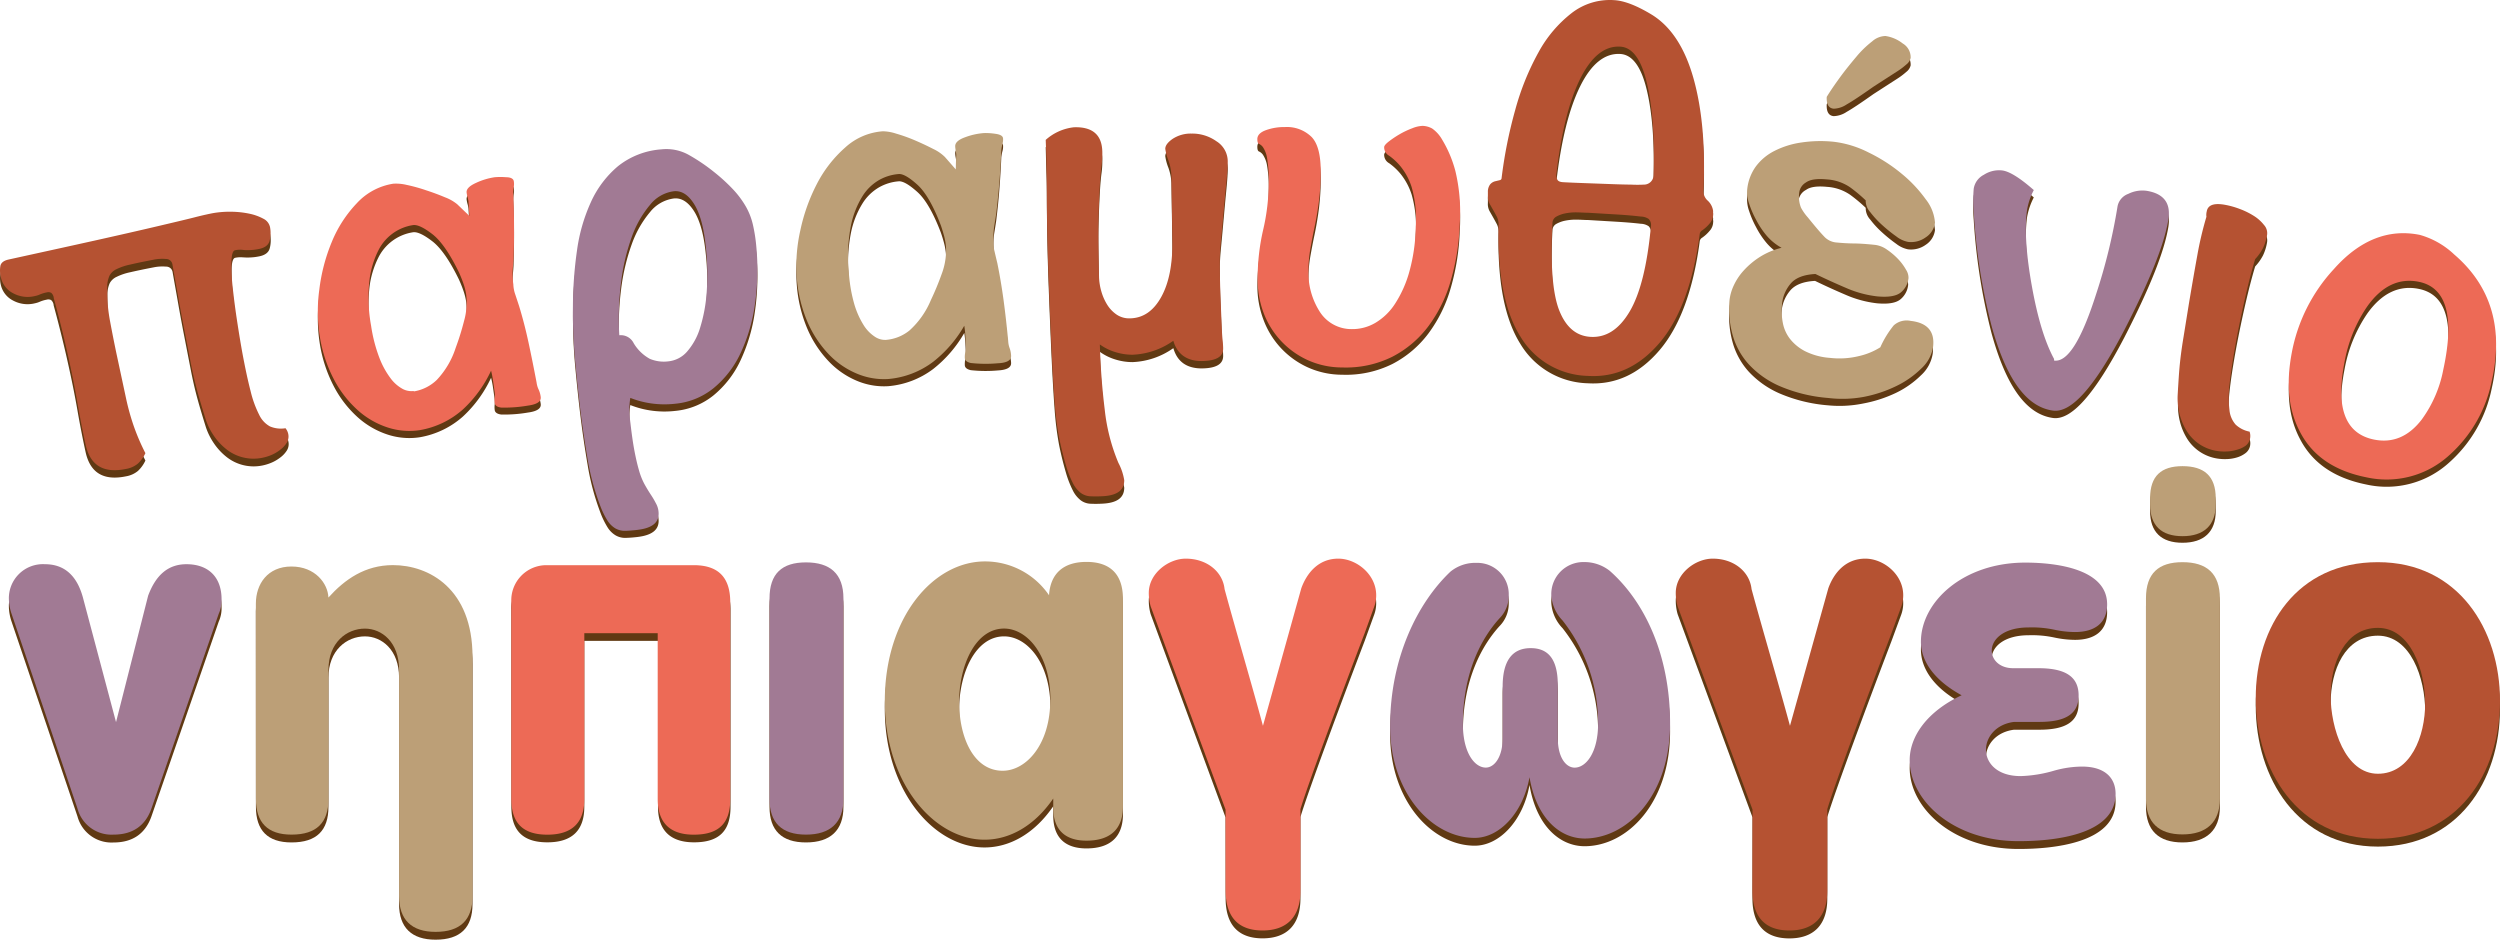 <?xml version="1.0" encoding="UTF-8" standalone="no"?>
<!-- Created with Inkscape (http://www.inkscape.org/) -->

<svg
   width="467.341"
   height="175.661"
   viewBox="0 0 467.341 175.661"
   version="1.1"
   id="svg5"
   xml:space="preserve"
   xmlns="http://www.w3.org/2000/svg"
   xmlns:svg="http://www.w3.org/2000/svg"><defs
     id="defs2"><style
       id="style795">.cls-1{fill:url(#linear-gradient);}.cls-2{fill:url(#linear-gradient-2);}.cls-3{fill:#bc9f77;}.cls-4{fill:#abc8e9;}.cls-5{fill:#f59cb0;}.cls-6{fill:#96a5d4;}.cls-7{fill:#869acf;}.cls-8{fill:#f5ba3d;}.cls-9{fill:#b1c0c9;}.cls-10{fill:#ed6a56;}.cls-11{fill:#b6d994;}.cls-12{fill:#c7c8ca;}.cls-13{fill:#f69595;}.cls-14{fill:#f1aaaf;}.cls-15{fill:#f9a01b;}.cls-16{fill:#8dc63f;}.cls-17{fill:#abadb0;}.cls-18{fill:#e6e7e8;}.cls-19{fill:#bcbec0;}.cls-20{fill:#009444;}.cls-21{fill:#f1f2f2;opacity:0.2;}.cls-22{fill:#f3747a;}.cls-23{fill:url(#radial-gradient);}.cls-24{fill:url(#radial-gradient-2);}.cls-25{fill:url(#radial-gradient-3);}.cls-26{fill:url(#radial-gradient-4);}.cls-27{fill:url(#radial-gradient-5);}.cls-28{fill:url(#radial-gradient-6);}.cls-29{fill:url(#radial-gradient-7);}.cls-30{fill:url(#radial-gradient-8);}.cls-31{fill:url(#radial-gradient-9);}.cls-32{fill:#fdc88e;}.cls-33{fill:url(#radial-gradient-10);}.cls-34{fill:url(#radial-gradient-11);}.cls-35{fill:url(#radial-gradient-12);}.cls-36{fill:url(#radial-gradient-13);}.cls-37{fill:url(#radial-gradient-14);}.cls-38{fill:url(#radial-gradient-15);}.cls-39{fill:url(#radial-gradient-16);}.cls-40{fill:url(#radial-gradient-17);}.cls-41{fill:url(#radial-gradient-18);}.cls-42{fill:url(#radial-gradient-19);}.cls-43{fill:url(#radial-gradient-20);}.cls-44{fill:url(#radial-gradient-21);}.cls-45{fill:#fbae5b;}.cls-46{fill:url(#radial-gradient-22);}.cls-47{fill:url(#radial-gradient-23);}.cls-48{fill:url(#radial-gradient-24);}.cls-49{fill:url(#radial-gradient-25);}.cls-50{fill:url(#radial-gradient-26);}.cls-51{fill:url(#radial-gradient-27);}.cls-52{fill:url(#radial-gradient-28);}.cls-53{fill:url(#radial-gradient-29);}.cls-54{fill:url(#radial-gradient-30);}.cls-55{fill:url(#radial-gradient-32);}.cls-56{fill:url(#radial-gradient-33);}.cls-57{fill:url(#radial-gradient-34);}.cls-58{fill:url(#radial-gradient-35);}.cls-59{fill:url(#radial-gradient-36);}.cls-60{fill:url(#radial-gradient-37);}.cls-61{fill:url(#radial-gradient-38);}.cls-62{fill:url(#radial-gradient-39);}.cls-63{fill:url(#radial-gradient-40);}.cls-64{fill:url(#radial-gradient-41);}.cls-65{fill:url(#radial-gradient-42);}.cls-66{fill:url(#radial-gradient-43);}.cls-67{fill:url(#radial-gradient-44);}.cls-68{fill:url(#radial-gradient-45);}.cls-69{fill:url(#radial-gradient-46);}.cls-70{fill:url(#radial-gradient-47);}.cls-71{fill:url(#radial-gradient-48);}.cls-72{fill:url(#radial-gradient-49);}.cls-73{fill:url(#radial-gradient-50);}.cls-74{fill:url(#radial-gradient-51);}.cls-75{fill:url(#radial-gradient-52);}.cls-76{fill:#faa649;}.cls-77{fill:url(#radial-gradient-53);}.cls-78{fill:url(#radial-gradient-54);}.cls-79{fill:url(#radial-gradient-55);}.cls-80{fill:url(#radial-gradient-56);}.cls-81{fill:url(#linear-gradient-3);}.cls-82{fill:url(#linear-gradient-4);}.cls-83{fill:url(#radial-gradient-57);}.cls-84{fill:url(#radial-gradient-58);}.cls-85{fill:url(#radial-gradient-59);}.cls-86{fill:url(#linear-gradient-5);}.cls-87{fill:url(#radial-gradient-60);}.cls-88{fill:url(#radial-gradient-61);}.cls-89{fill:url(#radial-gradient-62);}.cls-90{fill:url(#radial-gradient-63);}.cls-91{fill:url(#linear-gradient-6);}.cls-92{fill:url(#linear-gradient-7);}.cls-93{fill:#f15a29;}.cls-94{fill:url(#radial-gradient-64);}.cls-95{fill:#fff;}.cls-96{fill:url(#linear-gradient-8);}.cls-97{fill:url(#linear-gradient-9);}.cls-98{fill:url(#linear-gradient-10);}.cls-99{fill:url(#linear-gradient-11);}.cls-100{fill:#231f20;}.cls-101{fill:url(#radial-gradient-65);}.cls-102{fill:url(#radial-gradient-66);}.cls-103{fill:url(#radial-gradient-67);}.cls-104{fill:url(#radial-gradient-68);}.cls-105{fill:url(#radial-gradient-69);}.cls-106{fill:url(#linear-gradient-12);}.cls-107{fill:url(#linear-gradient-13);}.cls-108{fill:url(#linear-gradient-14);}.cls-109{fill:url(#linear-gradient-15);}.cls-110{fill:url(#linear-gradient-16);}.cls-111{fill:url(#linear-gradient-17);}.cls-112{fill:#603913;}.cls-113{fill:#a17a94;}.cls-114{fill:#b55232;}</style></defs><g
     id="layer1"
     transform="translate(-639.309,-569.092)"><path
       class="cls-112"
       d="m 661,705.543 6,-23.63 c 1.49,-4 3.85,-5.89 7.17,-5.89 3.94,0 6.56,2.25 6.56,6.58 a 6.09,6.09 0 0 1 -0.53,2.69 l -12.59,36.44 c -1.14,3.2 -3.5,4.85 -7.08,4.85 a 6.58,6.58 0 0 1 -6.73,-4.85 l -12.39,-36.62 a 9.48,9.48 0 0 1 -0.44,-2.51 6.37,6.37 0 0 1 6.73,-6.58 c 3.76,0 6,2.25 7.09,6.14 z"
       id="path1486" /><path
       class="cls-112"
       d="m 687.14,683.383 c 0,-3.64 2.19,-6.93 6.65,-6.93 4.46,0 6.82,3.2 6.91,5.8 3.06,-3.37 6.82,-6.06 12.07,-6.06 6.73,0 14.87,4.41 14.87,17.14 v 44.75 c 0,4.42 -2.27,6.67 -6.91,6.67 -4.46,0 -6.82,-2.25 -6.82,-6.67 v -42.32 c 0,-5.19 -3.24,-7.71 -6.38,-7.71 -3.41,0 -6.82,2.6 -6.82,7.71 v 24.15 c 0,4.41 -2.19,6.66 -6.91,6.66 -4.46,0 -6.65,-2.25 -6.65,-6.66 z"
       id="path1488" /><path
       class="cls-112"
       d="m 734.89,683.033 a 6.57,6.57 0 0 1 6.52,-6.85 h 27.64 c 4.55,0 6.82,2.25 6.82,6.92 v 36.79 c 0,4.41 -2,6.66 -6.82,6.66 -4.46,0 -6.74,-2.25 -6.74,-6.66 v -31 h -13.77 v 31 c 0,4.41 -2.27,6.66 -6.91,6.66 -4.64,0 -6.73,-2.25 -6.73,-6.66 z"
       id="path1490" /><path
       class="cls-112"
       d="m 796.98,719.913 c 0,4.41 -2.45,6.66 -7,6.66 -4.55,0 -6.82,-2.25 -6.82,-6.66 v -37.48 c 0,-4.67 2.36,-6.75 6.82,-6.75 4.46,0 7,2.08 7,6.75 z"
       id="path1492" /><path
       class="cls-112"
       d="m 835.41,681.823 c 0.26,-4.07 2.71,-6.23 7,-6.23 4.55,0 6.82,2.42 6.82,6.92 v 38.78 c 0,4.15 -2.27,6.4 -6.82,6.4 -2.36,0 -6.21,-0.69 -6.21,-6.15 v -1.73 c -3.5,5.11 -8.13,7.7 -12.86,7.7 -9.36,0 -18.63,-10.47 -18.63,-25.88 0,-15.75 9.1,-26.14 18.72,-26.14 a 14.47,14.47 0 0 1 11.98,6.33 z m 0.26,19.56 c 0,-8.4 -4.37,-13.33 -8.66,-13.33 -5.42,0 -8.4,7 -8.4,13.68 0,6.68 2.71,12.9 8.13,12.9 4.35,0 8.9,-4.85 8.9,-13.25 z"
       id="path1494" /><path
       class="cls-112"
       d="m 868.41,721.903 -14,-38 a 9.08,9.08 0 0 1 -0.35,-2.51 c 0,-3.63 3.67,-6.4 6.91,-6.4 3.94,0 6.91,2.43 7.26,5.71 2.27,8.31 4.9,17.14 7.17,25.54 l 7.17,-25.71 c 1,-2.77 3.15,-5.54 6.91,-5.54 3.41,0 7.09,2.94 7.09,6.84 a 6.34,6.34 0 0 1 -0.44,2.34 l -1.72,4.75 c -4.2,11 -10.67,28.39 -12,32.9 v 15.23 c 0,5 -2.62,7.45 -7.08,7.45 -4.46,0 -6.91,-2.43 -6.91,-7.53 z"
       id="path1496" /><path
       class="cls-112"
       d="m 925.23,715.843 c -1.22,6.75 -5.68,11.34 -10.23,11.34 -8,0 -15.83,-8.4 -15.83,-20.86 0,-12.81 5.16,-23.11 11.28,-28.91 a 7.34,7.34 0 0 1 4.9,-1.64 5.87,5.87 0 0 1 6,6.06 6,6 0 0 1 -1.75,4.33 c -3.06,3.38 -6.82,9.7 -6.82,19.73 0,5.37 2.19,8.14 4.28,8.14 1.57,0 3.15,-1.9 3.15,-5.54 v -9.61 c 0,-4.76 1.75,-7.19 5.24,-7.19 3.49,0 5.07,2.34 5.07,6.93 v 9.87 c 0,3.72 1.57,5.54 3.15,5.54 2.1,0 4.38,-2.77 4.38,-8.22 a 31,31 0 0 0 -6.65,-19.3 7.5,7.5 0 0 1 -2.1,-4.76 6,6 0 0 1 6.12,-6.15 7.64,7.64 0 0 1 4.81,1.64 c 6.38,5.63 11.28,15.49 11.28,28.57 0,13.42 -8,21.47 -16,21.47 -4.6,-0.02 -8.97,-3.74 -10.28,-11.44 z"
       id="path1498" /><path
       class="cls-112"
       d="m 966.92,721.903 -14,-38 a 9.09,9.09 0 0 1 -0.35,-2.51 c 0,-3.63 3.67,-6.4 6.91,-6.4 3.94,0 6.91,2.43 7.26,5.71 2.27,8.31 4.9,17.14 7.18,25.54 l 7.17,-25.71 c 1,-2.77 3.15,-5.54 6.91,-5.54 3.41,0 7.09,2.94 7.09,6.84 a 6.42,6.42 0 0 1 -0.44,2.34 l -1.75,4.76 c -4.2,11 -10.67,28.39 -12,32.9 v 15.23 c 0,5 -2.63,7.45 -7.09,7.45 -4.46,0 -6.91,-2.43 -6.91,-7.53 z"
       id="path1500" /><path
       class="cls-112"
       d="m 996.3,712.643 c 0,-4.41 3.24,-9.09 9.71,-12.12 -5.25,-2.86 -7.61,-6.49 -7.61,-10 0,-7.44 7.87,-14.8 19.5,-14.8 6.12,0 15.31,1.3 15.31,7.79 0,3.55 -2.36,5.19 -6,5.19 a 18.77,18.77 0 0 1 -3.85,-0.43 19.94,19.94 0 0 0 -4.81,-0.43 c -4.72,0 -6.91,2.25 -6.91,4.33 0,1.73 1.48,3.29 4,3.29 h 4.72 c 5.16,0 7.52,1.65 7.52,5.11 0,3.46 -2.45,4.93 -7.35,4.93 h -4.72 c -3.41,0.43 -5.25,2.86 -5.25,5.19 0,2.51 2.1,4.94 6.47,4.94 a 24.61,24.61 0 0 0 6.21,-1 19.51,19.51 0 0 1 5.25,-0.78 c 4.37,0 6.3,2.17 6.3,5.11 0,7.79 -11.9,8.83 -18,8.83 -12.09,0.08 -20.49,-7.45 -20.49,-15.15 z"
       id="path1502" /><path
       class="cls-112"
       d="m 1047.29,675.683 c -4.46,0 -6.82,2.08 -6.82,6.75 v 37.48 c 0,4.41 2.36,6.66 6.82,6.66 4.46,0 7,-2.25 7,-6.66 v -37.48 c -0.01,-4.68 -2.45,-6.75 -7,-6.75 z"
       id="path1504" /><path
       class="cls-112"
       d="m 1047.3,657.463 c -4,0 -6.06,1.85 -6.06,6 v 1.17 c 0,3.92 2.1,5.92 6.06,5.92 3.96,0 6.21,-2 6.21,-5.92 v -1.17 c 0,-4.15 -2.17,-6 -6.21,-6 z"
       id="path1506" /><path
       class="cls-112"
       d="m 1106.65,701.563 c 0,13.67 -8,25.79 -22.83,25.79 -15,0 -22.83,-12.81 -22.83,-26.31 0,-13.5 7.78,-25.36 22.83,-25.36 15.05,0 22.83,12.5 22.83,25.88 z m -31.66,-1 c 0,6.06 2.71,14.63 8.83,14.63 6.12,0 8.84,-7 8.84,-13.16 0,-6.16 -2.71,-14.11 -8.84,-14.11 -6.13,0 -8.83,6.45 -8.83,12.68 z"
       id="path1508" /><path
       class="cls-113"
       d="m 661,704.083 6,-23.63 c 1.49,-4 3.85,-5.89 7.17,-5.89 3.94,0 6.56,2.26 6.56,6.58 a 6.08,6.08 0 0 1 -0.53,2.68 l -12.59,36.44 c -1.14,3.2 -3.5,4.85 -7.08,4.85 a 6.58,6.58 0 0 1 -6.73,-4.85 l -12.39,-36.61 a 9.49,9.49 0 0 1 -0.44,-2.51 6.37,6.37 0 0 1 6.73,-6.58 c 3.76,0 6,2.26 7.09,6.15 z"
       id="path1510" /><path
       class="cls-3"
       d="m 687.14,681.923 c 0,-3.64 2.19,-6.93 6.65,-6.93 4.46,0 6.82,3.2 6.91,5.8 3.06,-3.38 6.82,-6.06 12.07,-6.06 6.73,0 14.87,4.41 14.87,17.14 v 44.75 c 0,4.42 -2.27,6.67 -6.91,6.67 -4.46,0 -6.82,-2.25 -6.82,-6.67 v -42.32 c 0,-5.19 -3.24,-7.7 -6.38,-7.7 -3.41,0 -6.82,2.59 -6.82,7.7 v 24.15 c 0,4.41 -2.19,6.66 -6.91,6.66 -4.46,0 -6.65,-2.25 -6.65,-6.66 z"
       id="path1512" /><path
       class="cls-10"
       d="m 734.89,681.583 a 6.57,6.57 0 0 1 6.47,-6.84 h 27.64 c 4.55,0 6.82,2.25 6.82,6.93 v 36.79 c 0,4.41 -2,6.66 -6.82,6.66 -4.46,0 -6.74,-2.25 -6.74,-6.66 v -31 h -13.72 v 31 c 0,4.41 -2.27,6.66 -6.91,6.66 -4.64,0 -6.73,-2.25 -6.73,-6.66 z"
       id="path1514" /><path
       class="cls-113"
       d="m 796.98,718.453 c 0,4.41 -2.45,6.66 -7,6.66 -4.55,0 -6.82,-2.25 -6.82,-6.66 v -37.48 c 0,-4.68 2.36,-6.75 6.82,-6.75 4.46,0 7,2.08 7,6.75 z"
       id="path1516" /><path
       class="cls-3"
       d="m 835.41,680.363 c 0.26,-4.07 2.71,-6.23 7,-6.23 4.55,0 6.82,2.42 6.82,6.93 v 38.78 c 0,4.15 -2.27,6.4 -6.82,6.4 -2.36,0 -6.21,-0.69 -6.21,-6.15 v -1.73 c -3.5,5.1 -8.13,7.7 -12.86,7.7 -9.36,0 -18.63,-10.47 -18.63,-25.88 0,-15.75 9.1,-26.14 18.72,-26.14 a 14.47,14.47 0 0 1 11.98,6.32 z m 0.26,19.56 c 0,-8.4 -4.37,-13.33 -8.66,-13.33 -5.42,0 -8.4,7 -8.4,13.68 0,6.68 2.71,12.9 8.13,12.9 4.35,0.01 8.9,-4.85 8.9,-13.24 z"
       id="path1518" /><path
       class="cls-10"
       d="m 868.41,720.443 -14,-38 a 9.12,9.12 0 0 1 -0.35,-2.52 c 0,-3.63 3.67,-6.4 6.91,-6.4 3.94,0 6.91,2.42 7.26,5.71 2.27,8.31 4.9,17.14 7.17,25.54 l 7.17,-25.71 c 1,-2.77 3.15,-5.54 6.91,-5.54 3.41,0 7.09,2.94 7.09,6.84 a 6.32,6.32 0 0 1 -0.44,2.34 l -1.72,4.76 c -4.2,11 -10.67,28.39 -12,32.89 v 15.23 c 0,5 -2.62,7.45 -7.08,7.45 -4.46,0 -6.91,-2.42 -6.91,-7.53 z"
       id="path1520" /><path
       class="cls-113"
       d="m 925.23,714.383 c -1.22,6.75 -5.68,11.34 -10.23,11.34 -8,0 -15.83,-8.4 -15.83,-20.86 0,-12.81 5.16,-23.11 11.28,-28.91 a 7.35,7.35 0 0 1 4.9,-1.64 5.87,5.87 0 0 1 6,6.06 6,6 0 0 1 -1.75,4.33 c -3.06,3.38 -6.82,9.69 -6.82,19.74 0,5.37 2.19,8.14 4.28,8.14 1.57,0 3.15,-1.91 3.15,-5.54 v -9.61 c 0,-4.76 1.75,-7.18 5.24,-7.18 3.49,0 5.07,2.34 5.07,6.93 v 9.87 c 0,3.72 1.57,5.54 3.15,5.54 2.1,0 4.38,-2.77 4.38,-8.22 a 31,31 0 0 0 -6.65,-19.3 7.5,7.5 0 0 1 -2.1,-4.76 6,6 0 0 1 6.12,-6.15 7.64,7.64 0 0 1 4.81,1.64 c 6.38,5.63 11.28,15.5 11.28,28.57 0,13.42 -8,21.47 -16,21.47 -4.6,-0.03 -8.97,-3.75 -10.28,-11.46 z"
       id="path1522" /><path
       class="cls-114"
       d="m 966.92,720.443 -14,-38 a 9.13,9.13 0 0 1 -0.35,-2.52 c 0,-3.63 3.67,-6.4 6.91,-6.4 3.94,0 6.91,2.42 7.26,5.71 2.27,8.31 4.9,17.14 7.18,25.54 l 7.17,-25.71 c 1,-2.77 3.15,-5.54 6.91,-5.54 3.41,0 7.09,2.94 7.09,6.84 a 6.4,6.4 0 0 1 -0.44,2.34 l -1.75,4.76 c -4.2,11 -10.67,28.39 -12,32.89 v 15.23 c 0,5 -2.63,7.45 -7.09,7.45 -4.46,0 -6.91,-2.42 -6.91,-7.53 z"
       id="path1524" /><path
       class="cls-113"
       d="m 996.3,711.183 c 0,-4.42 3.24,-9.09 9.71,-12.12 -5.25,-2.86 -7.61,-6.49 -7.61,-10 0,-7.44 7.87,-14.8 19.5,-14.8 6.12,0 15.31,1.3 15.31,7.79 0,3.55 -2.36,5.19 -6,5.19 a 18.68,18.68 0 0 1 -3.85,-0.43 20,20 0 0 0 -4.81,-0.43 c -4.72,0 -6.91,2.25 -6.91,4.33 0,1.73 1.48,3.29 4,3.29 h 4.72 c 5.16,0 7.52,1.65 7.52,5.11 0,3.46 -2.45,4.93 -7.35,4.93 h -4.72 c -3.41,0.43 -5.25,2.86 -5.25,5.19 0,2.51 2.1,4.94 6.47,4.94 a 24.61,24.61 0 0 0 6.21,-1 19.66,19.66 0 0 1 5.25,-0.78 c 4.37,0 6.3,2.17 6.3,5.11 0,7.79 -11.9,8.83 -18,8.83 -12.09,0.09 -20.49,-7.45 -20.49,-15.15 z"
       id="path1526" /><path
       class="cls-3"
       d="m 1047.29,674.183 c -4.46,0 -6.82,2.08 -6.82,6.75 v 37.48 c 0,4.41 2.36,6.66 6.82,6.66 4.46,0 7,-2.25 7,-6.66 v -37.44 c -0.01,-4.67 -2.45,-6.79 -7,-6.79 z"
       id="path1528" /><path
       class="cls-3"
       d="m 1047.3,656.233 c -4,0 -6.06,1.85 -6.06,6 v 1.17 c 0,3.92 2.1,5.92 6.06,5.92 3.96,0 6.21,-2 6.21,-5.92 v -1.17 c 0,-4.15 -2.17,-6 -6.21,-6 z"
       id="path1530" /><path
       class="cls-114"
       d="m 1106.65,700.103 c 0,13.68 -8,25.79 -22.83,25.79 -15,0 -22.83,-12.81 -22.83,-26.31 0,-13.5 7.79,-25.4 22.83,-25.4 15.04,0 22.83,12.59 22.83,25.92 z m -31.66,-1 c 0,6.06 2.71,14.63 8.83,14.63 6.12,0 8.84,-7 8.84,-13.16 0,-6.16 -2.71,-14.11 -8.84,-14.11 -6.13,0 -8.83,6.46 -8.83,12.72 z"
       id="path1532" /><path
       class="cls-112"
       d="m 662.87,644.913 a 43.62,43.62 0 0 0 1.33,4.88 39.92,39.92 0 0 0 2.29,5.39 6.19,6.19 0 0 1 -1.4,1.95 4.72,4.72 0 0 1 -2.22,1 c -4.2,0.87 -6.72,-0.64 -7.57,-4.58 q -0.82,-3.77 -1.49,-7.62 -0.67,-3.85 -1.53,-7.75 -1.3,-6 -2.94,-12 a 1.44,1.44 0 0 0 -0.48,-1 1.15,1.15 0 0 0 -0.84,-0.07 6.21,6.21 0 0 0 -1.24,0.37 4.42,4.42 0 0 1 -0.92,0.3 5.69,5.69 0 0 1 -4.13,-0.52 4.36,4.36 0 0 1 -2.27,-2.94 5.11,5.11 0 0 1 -0.05,-2.14 c 0.12,-0.6 0.64,-1 1.55,-1.2 6.33,-1.39 11.78,-2.58 16.35,-3.6 4.57,-1.02 8.38,-1.89 11.43,-2.61 3.05,-0.72 5.4,-1.28 7,-1.68 1.6,-0.4 2.75,-0.66 3.32,-0.76 a 18,18 0 0 1 3.51,-0.28 17.33,17.33 0 0 1 3.36,0.36 9.54,9.54 0 0 1 2.63,0.95 2.28,2.28 0 0 1 1.26,1.59 5.81,5.81 0 0 1 -0.09,2.57 q -0.33,1.21 -2.12,1.52 a 9.93,9.93 0 0 1 -1.6,0.18 7.29,7.29 0 0 1 -0.88,0 l -0.72,-0.04 a 4.8,4.8 0 0 0 -1.13,0.1 c -0.42,0.07 -0.65,0.82 -0.68,2.23 a 39,39 0 0 0 0.28,5.08 q 0.33,3 0.82,6.18 0.49,3.18 0.92,5.56 0.83,4.48 1.57,7.31 a 19.87,19.87 0 0 0 1.61,4.43 4.79,4.79 0 0 0 2,2.15 5.24,5.24 0 0 0 2.91,0.34 2.54,2.54 0 0 1 0.52,1.12 2.24,2.24 0 0 1 -0.29,1.61 4.84,4.84 0 0 1 -1.23,1.32 7.36,7.36 0 0 1 -1.72,1 8.82,8.82 0 0 1 -1.64,0.5 8.16,8.16 0 0 1 -6.78,-1.67 11.37,11.37 0 0 1 -2.28,-2.49 12,12 0 0 1 -1.49,-3 c -0.38,-1.2 -0.71,-2.3 -1,-3.28 -0.29,-0.98 -0.6,-2.07 -0.9,-3.25 -0.3,-1.18 -0.62,-2.6 -0.94,-4.26 l -1.2,-6.17 c -0.44,-2.26 -0.84,-4.4 -1.19,-6.42 -0.35,-2.02 -0.7,-3.9 -1,-5.64 a 1.2,1.2 0 0 0 -1.22,-1 8.14,8.14 0 0 0 -2.33,0.14 c -1.83,0.35 -3.28,0.66 -4.36,0.91 a 10.8,10.8 0 0 0 -2.57,0.87 2.76,2.76 0 0 0 -1.29,1.22 5.44,5.44 0 0 0 -0.42,2 c 0,1 0,2 0.07,3 a 30.79,30.79 0 0 0 0.49,3.69 c 0.27,1.5 0.64,3.37 1.11,5.63 z"
       id="path1534" /><path
       class="cls-112"
       d="m 731.75,643.523 -0.27,-1.91 a 18.29,18.29 0 0 0 -0.37,-1.9 23.17,23.17 0 0 1 -5.25,7.23 16.26,16.26 0 0 1 -8.09,3.89 13,13 0 0 1 -5.93,-0.48 15.62,15.62 0 0 1 -5.55,-3.16 20.52,20.52 0 0 1 -4.49,-5.72 25.89,25.89 0 0 1 -2.71,-8.15 29.82,29.82 0 0 1 -0.09,-8.74 33.77,33.77 0 0 1 2.34,-8.93 23.23,23.23 0 0 1 4.69,-7.24 11.71,11.71 0 0 1 6.79,-3.64 8.41,8.41 0 0 1 2.49,0.23 30.19,30.19 0 0 1 3.62,0.95 q 1.89,0.62 3.56,1.32 a 8,8 0 0 1 2.3,1.31 l 2.25,2.15 -0.16,-2.67 a 5.42,5.42 0 0 0 -0.17,-0.83 5.61,5.61 0 0 1 -0.17,-0.83 c -0.09,-0.65 0.49,-1.26 1.75,-1.83 a 12.51,12.51 0 0 1 3.5,-1.06 12,12 0 0 1 2.11,0 c 0.91,0 1.4,0.3 1.46,0.76 a 3.09,3.09 0 0 1 0,1 7.55,7.55 0 0 0 -0.11,1.21 q 0.12,2.58 0.15,5.61 0.03,3.03 -0.08,6.24 c 0,0.74 -0.1,1.52 -0.16,2.36 a 13.44,13.44 0 0 0 0.11,2.83 6.27,6.27 0 0 0 0.36,1.9 l 0.71,2.15 q 1,3.26 1.75,6.75 0.75,3.49 1.53,7.58 a 4.23,4.23 0 0 0 0.38,1.3 4.71,4.71 0 0 1 0.39,1.4 q 0.17,1.27 -2.39,1.61 a 26,26 0 0 1 -5,0.37 q -1.11,-0.15 -1.21,-0.83 a 4.19,4.19 0 0 1 0,-1.1 4.31,4.31 0 0 0 -0.04,-1.13 z m -15.1,0.08 a 8,8 0 0 0 4.3,-2.14 15.76,15.76 0 0 0 3.54,-6 48.91,48.91 0 0 0 1.56,-5 12.54,12.54 0 0 0 0.41,-4.9 11,11 0 0 0 -0.52,-2.12 c -0.24,-0.7 -0.52,-1.39 -0.83,-2.08 q -2.59,-5.33 -5,-7.18 -2.41,-1.85 -3.6,-1.67 a 8.7,8.7 0 0 0 -6.47,4.73 16.81,16.81 0 0 0 -1.68,5.72 29.27,29.27 0 0 0 0.32,8.36 28.43,28.43 0 0 0 1.55,6 15.64,15.64 0 0 0 2.09,3.83 7,7 0 0 0 2.27,2 3.45,3.45 0 0 0 2.06,0.45 z"
       id="path1536" /><path
       class="cls-112"
       d="m 780.69,616.533 a 45,45 0 0 1 -0.28,10.94 31.69,31.69 0 0 1 -2.71,9.08 18.63,18.63 0 0 1 -5,6.44 13.34,13.34 0 0 1 -7.15,2.91 17.57,17.57 0 0 1 -4.72,-0.09 17.19,17.19 0 0 1 -3.69,-1 13.41,13.41 0 0 0 -0.17,1.71 21,21 0 0 0 0.19,3 q 0.36,3.14 0.75,5.19 c 0.26,1.36 0.53,2.54 0.82,3.54 a 12.87,12.87 0 0 0 1,2.57 c 0.39,0.72 0.83,1.45 1.32,2.19 0.49,0.74 0.73,1.23 0.95,1.64 a 3.89,3.89 0 0 1 0.41,1.4 c 0.22,2 -1.11,3.1 -4,3.43 -0.87,0.1 -1.62,0.15 -2.26,0.16 a 3.53,3.53 0 0 1 -1.74,-0.46 4.52,4.52 0 0 1 -1.5,-1.47 15.32,15.32 0 0 1 -1.44,-3 45.66,45.66 0 0 1 -2.3,-8.64 q -0.79,-4.64 -1.31,-8.85 -0.52,-4.21 -1,-9.35 a 101.7,101.7 0 0 1 -0.44,-10.36 75.62,75.62 0 0 1 0.76,-10.26 32.24,32.24 0 0 1 2.61,-9.07 19,19 0 0 1 5.05,-6.69 14.69,14.69 0 0 1 8.1,-3.15 8.59,8.59 0 0 1 5.2,1.07 34.48,34.48 0 0 1 4.62,3.13 33.41,33.41 0 0 1 3.65,3.34 17.45,17.45 0 0 1 2.32,3.12 12.49,12.49 0 0 1 1.32,3.36 29.54,29.54 0 0 1 0.64,4.17 z m -9.45,0 q -0.53,-5.32 -2.17,-7.94 c -1.1,-1.74 -2.37,-2.55 -3.79,-2.4 a 6.83,6.83 0 0 0 -4.46,2.55 19.44,19.44 0 0 0 -3.41,6 38.69,38.69 0 0 0 -2,8.48 53.52,53.52 0 0 0 -0.33,9.89 2.68,2.68 0 0 1 2.69,1.49 8,8 0 0 0 3,2.91 6.69,6.69 0 0 0 3.55,0.47 5.35,5.35 0 0 0 3.46,-1.85 12.09,12.09 0 0 0 2.42,-4.46 29,29 0 0 0 1.21,-6.69 48.19,48.19 0 0 0 -0.17,-8.48 z"
       id="path1538" /><path
       class="cls-112"
       d="m 819.87,635.183 -0.1,-1.93 a 19,19 0 0 0 -0.2,-1.92 23.24,23.24 0 0 1 -5.84,6.76 16.2,16.2 0 0 1 -8.37,3.19 13,13 0 0 1 -5.86,-1 15.48,15.48 0 0 1 -5.25,-3.62 20.51,20.51 0 0 1 -4,-6.07 26,26 0 0 1 -2,-8.35 30,30 0 0 1 0.66,-8.71 34.27,34.27 0 0 1 3.09,-8.71 23.27,23.27 0 0 1 5.29,-6.82 11.64,11.64 0 0 1 7.06,-3.05 8.36,8.36 0 0 1 2.45,0.43 30.49,30.49 0 0 1 3.53,1.25 q 1.82,0.78 3.43,1.61 a 7.88,7.88 0 0 1 2.18,1.5 l 2.05,2.34 q 0,-1.34 0.08,-2.67 a 6.57,6.57 0 0 0 -0.1,-0.84 5.39,5.39 0 0 1 -0.1,-0.84 c 0,-0.66 0.6,-1.22 1.9,-1.68 a 12.54,12.54 0 0 1 3.57,-0.76 12.17,12.17 0 0 1 2.1,0.15 c 0.9,0.12 1.36,0.42 1.38,0.88 a 3.09,3.09 0 0 1 -0.11,1 7.89,7.89 0 0 0 -0.22,1.2 c -0.07,1.72 -0.18,3.59 -0.33,5.61 -0.15,2.02 -0.36,4.09 -0.62,6.21 -0.11,0.73 -0.23,1.51 -0.37,2.34 a 13.58,13.58 0 0 0 -0.13,2.83 6.14,6.14 0 0 0 0.19,1.92 c 0.17,0.75 0.35,1.49 0.52,2.2 q 0.68,3.34 1.16,6.88 0.48,3.54 0.87,7.68 a 4.35,4.35 0 0 0 0.27,1.32 4.7,4.7 0 0 1 0.27,1.42 q 0.06,1.28 -2.52,1.41 a 25.63,25.63 0 0 1 -5,-0.05 c -0.73,-0.16 -1.11,-0.47 -1.13,-0.93 a 4.13,4.13 0 0 1 0.09,-1.1 4.29,4.29 0 0 0 0.11,-1.08 z m -15,-1.19 a 8,8 0 0 0 4.46,-1.77 15.84,15.84 0 0 0 4,-5.69 50.33,50.33 0 0 0 2,-4.82 12.53,12.53 0 0 0 0.83,-4.85 11.6,11.6 0 0 0 -0.33,-2.16 c -0.18,-0.72 -0.4,-1.43 -0.65,-2.15 q -2.11,-5.53 -4.38,-7.57 -2.27,-2.04 -3.44,-2 a 8.82,8.82 0 0 0 -3.62,1.07 8.92,8.92 0 0 0 -3.21,3.09 16.56,16.56 0 0 0 -2.16,5.55 29.15,29.15 0 0 0 -0.4,8.36 28.36,28.36 0 0 0 1,6.12 15.61,15.61 0 0 0 1.75,4 7,7 0 0 0 2.08,2.19 3.43,3.43 0 0 0 2.05,0.64 z"
       id="path1540" /><path
       class="cls-112"
       d="m 838.57,657.453 q -0.8,-2.74 -1.31,-5.35 a 58.57,58.57 0 0 1 -0.8,-6.4 q -0.29,-3.8 -0.56,-9.53 -0.27,-5.73 -0.6,-14.63 -0.11,-3.06 -0.19,-6.53 c -0.05,-2.3 -0.08,-4.6 -0.1,-6.87 -0.02,-2.27 0,-4.42 -0.08,-6.43 -0.08,-2.01 -0.09,-3.7 -0.14,-5.09 a 9.46,9.46 0 0 1 5.29,-2.36 c 3.44,-0.11 5.2,1.4 5.29,4.5 a 16.29,16.29 0 0 1 -0.14,2.68 c -0.12,0.86 -0.23,2.08 -0.32,3.67 -0.09,1.59 -0.18,3.72 -0.25,6.39 -0.07,2.67 0,6.25 0.1,10.73 a 10.85,10.85 0 0 0 0.44,2.76 9.83,9.83 0 0 0 1.11,2.49 6.15,6.15 0 0 0 1.77,1.83 4.23,4.23 0 0 0 2.51,0.68 q 3.63,-0.09 5.8,-4 2.17,-3.91 2.08,-10.72 -0.09,-5.93 -0.18,-11.86 a 9.68,9.68 0 0 0 -0.58,-3 9.44,9.44 0 0 1 -0.57,-2.12 c 0,-0.59 0.45,-1.21 1.36,-1.85 a 6.16,6.16 0 0 1 3.53,-1 7.83,7.83 0 0 1 4.68,1.44 4.45,4.45 0 0 1 2.11,3.75 q 0,1.29 -0.25,3.86 c -0.17,1.71 -0.33,3.51 -0.5,5.39 -0.17,1.88 -0.33,3.7 -0.5,5.44 -0.17,1.74 -0.24,3.05 -0.23,3.91 0,3 0.07,5.41 0.15,7.32 0.08,1.91 0.14,3.46 0.19,4.65 0.05,1.19 0.1,2.11 0.17,2.77 0.07,0.66 0.11,1.21 0.11,1.68 q 0,2.27 -4,2.31 -4.22,0 -5.31,-3.79 a 14.16,14.16 0 0 1 -7.6,2.61 10.74,10.74 0 0 1 -3,-0.42 9.93,9.93 0 0 1 -3.14,-1.5 q 0.18,6.23 0.91,12.15 a 35.47,35.47 0 0 0 2.56,10 10.4,10.4 0 0 1 1.09,3.24 c 0,1.91 -1.37,2.9 -4.25,3 a 21.36,21.36 0 0 1 -2.16,0 3.27,3.27 0 0 1 -1.73,-0.64 5.32,5.32 0 0 1 -1.42,-1.74 18.84,18.84 0 0 1 -1.34,-3.42 z"
       id="path1542" /><path
       class="cls-112"
       d="m 908.89,596.543 a 22.25,22.25 0 0 1 2.48,5.87 32.85,32.85 0 0 1 0.82,9.88 43.12,43.12 0 0 1 -1.64,10.48 26.25,26.25 0 0 1 -4.19,8.62 19.72,19.72 0 0 1 -6.78,5.75 19.49,19.49 0 0 1 -9.37,2 15.62,15.62 0 0 1 -6.63,-1.47 15.8,15.8 0 0 1 -8.13,-8.94 17.64,17.64 0 0 1 -1.09,-6.13 40.24,40.24 0 0 1 1.05,-9 39.36,39.36 0 0 0 1.07,-8.75 24.7,24.7 0 0 0 -0.31,-4.8 5.23,5.23 0 0 0 -0.75,-2 1.79,1.79 0 0 0 -0.75,-0.64 c -0.21,-0.07 -0.32,-0.36 -0.32,-0.89 q 0,-1.09 1.61,-1.68 a 10.06,10.06 0 0 1 3.55,-0.58 6.59,6.59 0 0 1 5,1.86 q 1.75,1.85 1.69,6.69 a 43.63,43.63 0 0 1 -0.38,5.63 c -0.22,1.65 -0.49,3.18 -0.79,4.59 -0.3,1.41 -0.55,2.76 -0.77,4 a 23.11,23.11 0 0 0 -0.35,3.8 13.62,13.62 0 0 0 2.11,7.93 7,7 0 0 0 6,3.25 8.43,8.43 0 0 0 4.38,-1.16 11.15,11.15 0 0 0 3.72,-3.62 21.56,21.56 0 0 0 2.66,-6 33.31,33.31 0 0 0 1.18,-8.33 21.6,21.6 0 0 0 -0.75,-7.39 11.9,11.9 0 0 0 -2.08,-3.91 11.19,11.19 0 0 0 -2.14,-2 1.79,1.79 0 0 1 -0.93,-1.6 c 0,-0.26 0.3,-0.62 0.88,-1.07 a 18.69,18.69 0 0 1 2,-1.34 15.44,15.44 0 0 1 2.39,-1.13 5.64,5.64 0 0 1 1.9,-0.44 3.87,3.87 0 0 1 1.81,0.5 6.32,6.32 0 0 1 1.85,2.02 z"
       id="path1544" /><path
       class="cls-112"
       d="m 959.56,609.943 a 1,1 0 0 0 0,0.35 1.05,1.05 0 0 1 0,0.35 2.52,2.52 0 0 1 -0.49,1.4 7.93,7.93 0 0 1 -0.81,0.88 7.1,7.1 0 0 1 -0.79,0.63 0.87,0.87 0 0 0 -0.42,0.66 c -1.22,9.16 -3.75,15.94 -7.53,20.36 -3.78,4.42 -8.22,6.47 -13.35,6.17 a 15.15,15.15 0 0 1 -12.64,-7.35 c -2.89,-4.59 -4.28,-11.49 -4.09,-20.72 a 3.27,3.27 0 0 0 -0.3,-1.64 c -0.23,-0.44 -0.46,-0.86 -0.69,-1.27 l -0.69,-1.21 a 2.76,2.76 0 0 1 -0.31,-1.5 c 0,-0.23 0,-0.46 0,-0.69 a 2.24,2.24 0 0 1 0.43,-1.42 1.81,1.81 0 0 1 0.87,-0.56 l 0.87,-0.21 c 0.25,-0.06 0.38,-0.18 0.39,-0.38 a 85.69,85.69 0 0 1 2.55,-12.76 48.34,48.34 0 0 1 4.36,-10.79 23.51,23.51 0 0 1 6.18,-7.31 11.65,11.65 0 0 1 8,-2.42 c 1.83,0.11 4.17,1 7,2.72 q 5.39,3.33 7.8,11.95 2.41,8.62 1.85,20.87 a 2.37,2.37 0 0 0 0.81,1.95 3.23,3.23 0 0 1 1,1.94 z m -22.92,23.49 c 2.9,0.17 5.31,-1.38 7.28,-4.68 1.97,-3.3 3.31,-8.59 4,-15.92 a 1.6,1.6 0 0 0 -0.43,-1.46 2.76,2.76 0 0 0 -1.46,-0.45 q -1.9,-0.22 -4.33,-0.37 l -5.5,-0.33 c -0.63,0 -1.35,-0.06 -2.12,-0.07 a 10.19,10.19 0 0 0 -2.13,0.18 5.76,5.76 0 0 0 -1.68,0.6 1.39,1.39 0 0 0 -0.75,1.19 q -0.6,11.51 1.24,16.29 c 1.25,3.2 3.19,4.87 5.88,5.03 z m 5.58,-54.25 c -2.9,-0.18 -5.42,1.82 -7.5,6 -2.08,4.18 -3.57,10.14 -4.47,17.88 a 1.75,1.75 0 0 0 0.21,1 q 0.24,0.41 1.1,0.45 1.6,0.09 3.94,0.17 l 4.64,0.17 c 1.53,0.06 2.89,0.09 4.1,0.11 1.21,0.02 2,0 2.36,0 a 1.79,1.79 0 0 0 1.81,-1.78 q 0.32,-10.69 -1.25,-17.23 c -1.03,-4.37 -2.69,-6.63 -4.94,-6.77 z"
       id="path1546" /><path
       class="cls-112"
       d="m 981.02,644.863 a 28.78,28.78 0 0 1 -9.06,-2.23 17.26,17.26 0 0 1 -5.78,-4.1 13.54,13.54 0 0 1 -3,-5.52 18.13,18.13 0 0 1 -0.57,-6.35 8.81,8.81 0 0 1 0.77,-2.76 11,11 0 0 1 1.9,-2.87 14.9,14.9 0 0 1 3,-2.52 13.63,13.63 0 0 1 4.07,-1.72 9.94,9.94 0 0 1 -2.76,-2.23 15.86,15.86 0 0 1 -2,-3 17.88,17.88 0 0 1 -1.3,-3 6.45,6.45 0 0 1 -0.39,-2.36 8.85,8.85 0 0 1 1.58,-4.53 9.86,9.86 0 0 1 3.56,-3 16.06,16.06 0 0 1 5.06,-1.57 24,24 0 0 1 6,-0.12 19.34,19.34 0 0 1 6.51,2 30.37,30.37 0 0 1 6.16,3.95 25.06,25.06 0 0 1 4.52,4.79 7.94,7.94 0 0 1 1.74,4.38 3.83,3.83 0 0 1 -1.72,2.74 4.67,4.67 0 0 1 -3.31,0.86 5.14,5.14 0 0 1 -2.17,-1 28.11,28.11 0 0 1 -2.65,-2.13 17.4,17.4 0 0 1 -2.25,-2.43 3.16,3.16 0 0 1 -0.85,-2 c 0,-0.06 0,-0.13 0,-0.2 a 28.41,28.41 0 0 0 -2.91,-2.44 8.59,8.59 0 0 0 -4.32,-1.48 c -1.85,-0.18 -3.16,0 -3.93,0.57 a 2.57,2.57 0 0 0 -1.31,1.59 5.63,5.63 0 0 0 0.3,3 9.43,9.43 0 0 0 1.27,1.81 q 2,2.48 3,3.52 a 3.5,3.5 0 0 0 2.17,1.16 q 1.9,0.19 3.44,0.2 c 1,0 2.35,0.1 4,0.28 a 4.89,4.89 0 0 1 2.19,0.88 12.81,12.81 0 0 1 2.09,1.78 9.89,9.89 0 0 1 1.48,2 2.77,2.77 0 0 1 0.46,1.55 4,4 0 0 1 -1.48,2.72 q -1.28,1 -4.41,0.7 a 20.35,20.35 0 0 1 -5.75,-1.56 q -2.93,-1.25 -5.76,-2.62 c -2.2,0.11 -3.76,0.73 -4.67,1.83 a 6.89,6.89 0 0 0 -1.58,3.83 12.2,12.2 0 0 0 0.15,3.44 7,7 0 0 0 1.33,3 8.68,8.68 0 0 0 2.81,2.31 12.38,12.38 0 0 0 4.67,1.26 15.28,15.28 0 0 0 5.52,-0.36 12.78,12.78 0 0 0 3.9,-1.62 18.22,18.22 0 0 1 2.51,-4.1 3.62,3.62 0 0 1 3.2,-0.83 c 3.12,0.36 4.5,2 4.15,4.87 a 6.91,6.91 0 0 1 -2.17,4 17.43,17.43 0 0 1 -4.67,3.29 24.61,24.61 0 0 1 -6.16,2 22.09,22.09 0 0 1 -6.58,0.34 z m 15.47,-63.6 a 2.16,2.16 0 0 1 -0.8,1.25 13.56,13.56 0 0 1 -1.8,1.35 l -2.25,1.45 -2.12,1.37 c -2.29,1.62 -3.95,2.73 -5,3.32 a 4.59,4.59 0 0 1 -2.43,0.8 c -0.94,-0.09 -1.37,-0.83 -1.3,-2.22 0.69,-1.13 1.53,-2.35 2.5,-3.68 0.97,-1.33 2,-2.59 3,-3.78 a 18.85,18.85 0 0 1 3,-2.92 3.84,3.84 0 0 1 2.48,-1 6.79,6.79 0 0 1 3.22,1.39 3,3 0 0 1 1.49,2.67 z"
       id="path1548" /><path
       class="cls-112"
       d="m 1044.66,611.483 c -0.76,4.69 -3.55,11.59 -8.26,20.74 -5.48,10.5 -9.87,15.52 -13.35,15 -5,-0.71 -8.74,-6 -11.45,-15.84 a 112.43,112.43 0 0 1 -3.33,-21.16 26,26 0 0 1 0,-4.48 3.54,3.54 0 0 1 1.9,-2.6 5.19,5.19 0 0 1 3.42,-0.81 c 1.35,0.17 3.33,1.39 5.91,3.67 a 12.65,12.65 0 0 0 -1.26,3.72 c -0.48,3.53 -0.17,8.26 0.89,14.19 1.06,5.93 2.44,10.49 4.16,13.66 0,0.1 0,0.2 0,0.29 2.51,0.36 5.11,-3.79 7.87,-12.45 a 106.36,106.36 0 0 0 4,-16.41 3.12,3.12 0 0 1 2,-2.3 5.91,5.91 0 0 1 3.38,-0.58 c 3.25,0.52 4.61,2.31 4.12,5.36 z"
       id="path1550" /><path
       class="cls-112"
       d="m 1063.11,614.373 a 9.11,9.11 0 0 1 -0.77,2.48 9.36,9.36 0 0 1 -1.46,2.05 q -1,3.33 -2,7.78 -1,4.45 -1.7,8.34 -0.8,4.48 -1.1,7.39 a 20,20 0 0 0 0,4.71 4.75,4.75 0 0 0 1.15,2.71 5.24,5.24 0 0 0 2.61,1.31 2.55,2.55 0 0 1 0.1,1.23 2.25,2.25 0 0 1 -0.84,1.41 5,5 0 0 1 -1.62,0.82 7.29,7.29 0 0 1 -1.95,0.31 9,9 0 0 1 -1.71,-0.1 8.11,8.11 0 0 1 -5.77,-3.9 11.22,11.22 0 0 1 -1.26,-3.12 12.07,12.07 0 0 1 -0.33,-3.36 c 0.07,-1.26 0.14,-2.4 0.21,-3.43 0.07,-1.03 0.16,-2.14 0.3,-3.36 0.14,-1.22 0.34,-2.65 0.62,-4.31 l 1,-6.19 q 0.84,-5 1.55,-8.92 a 64.81,64.81 0 0 1 1.7,-7.19 2.54,2.54 0 0 1 0.06,-1 q 0.29,-1.76 3.27,-1.26 a 15.6,15.6 0 0 1 2.87,0.78 14.06,14.06 0 0 1 2.67,1.32 7.33,7.33 0 0 1 1.88,1.68 2.27,2.27 0 0 1 0.52,1.82 z"
       id="path1552" /><path
       class="cls-112"
       d="m 1105.11,641.673 a 25.15,25.15 0 0 1 -7.93,13.86 17.36,17.36 0 0 1 -15.53,4.13 c -5.95,-1.2 -10.05,-4 -12.37,-8.47 -2.13,-4 -2.66,-8.88 -1.55,-14.78 a 31.53,31.53 0 0 1 7.85,-15.64 c 4.83,-5.46 10.23,-7.61 16.1,-6.42 a 15.38,15.38 0 0 1 6.4,3.64 c 6.95,5.98 9.24,13.91 7.03,23.68 z m -9.05,-2.16 c 2.14,-9.86 0.63,-15.35 -4.56,-16.41 -3.71,-0.76 -6.95,0.79 -9.67,4.62 a 26.88,26.88 0 0 0 -4.23,10.36 c -1.7,8.61 0.14,13.42 5.51,14.51 3.47,0.7 6.43,-0.53 8.9,-3.72 a 23.12,23.12 0 0 0 4.04,-9.36 z"
       id="path1554" /><path
       class="cls-114"
       d="m 662.87,643.543 a 43.76,43.76 0 0 0 1.33,4.87 39.92,39.92 0 0 0 2.29,5.39 6.21,6.21 0 0 1 -1.4,1.95 4.72,4.72 0 0 1 -2.22,1 c -4.2,0.87 -6.72,-0.65 -7.57,-4.58 q -0.82,-3.77 -1.49,-7.62 -0.67,-3.85 -1.51,-7.72 -1.3,-6 -2.94,-12 a 1.43,1.43 0 0 0 -0.48,-1 1.14,1.14 0 0 0 -0.84,-0.08 6.36,6.36 0 0 0 -1.24,0.37 4.28,4.28 0 0 1 -0.92,0.3 5.69,5.69 0 0 1 -4.13,-0.52 4.36,4.36 0 0 1 -2.27,-2.94 5.11,5.11 0 0 1 -0.1,-2.16 c 0.12,-0.6 0.64,-1 1.55,-1.2 6.33,-1.39 11.78,-2.58 16.35,-3.6 4.57,-1.02 8.38,-1.89 11.43,-2.61 3.05,-0.72 5.4,-1.27 7,-1.68 1.6,-0.41 2.75,-0.65 3.32,-0.76 a 18.19,18.19 0 0 1 3.51,-0.28 17.27,17.27 0 0 1 3.36,0.36 9.57,9.57 0 0 1 2.63,0.94 2.29,2.29 0 0 1 1.26,1.59 5.81,5.81 0 0 1 -0.09,2.57 q -0.33,1.21 -2.12,1.53 a 10.15,10.15 0 0 1 -1.6,0.18 7.53,7.53 0 0 1 -0.88,0 l -0.72,-0.07 a 4.78,4.78 0 0 0 -1.13,0.1 c -0.42,0.07 -0.65,0.82 -0.68,2.23 a 39.06,39.06 0 0 0 0.28,5.08 q 0.33,3 0.82,6.18 0.49,3.18 0.92,5.56 0.83,4.48 1.57,7.3 a 19.89,19.89 0 0 0 1.61,4.43 4.78,4.78 0 0 0 2,2.15 5.25,5.25 0 0 0 2.91,0.34 2.51,2.51 0 0 1 0.52,1.11 2.24,2.24 0 0 1 -0.29,1.61 4.82,4.82 0 0 1 -1.23,1.32 7.41,7.41 0 0 1 -1.72,1 8.72,8.72 0 0 1 -1.64,0.49 8.17,8.17 0 0 1 -6.78,-1.67 11.27,11.27 0 0 1 -2.28,-2.49 11.9,11.9 0 0 1 -1.49,-3 c -0.38,-1.2 -0.71,-2.3 -1,-3.28 -0.29,-0.98 -0.6,-2.07 -0.9,-3.25 -0.3,-1.18 -0.62,-2.6 -0.94,-4.25 l -1.2,-6.17 c -0.44,-2.27 -0.84,-4.4 -1.19,-6.42 -0.35,-2.02 -0.7,-3.89 -1,-5.64 a 1.2,1.2 0 0 0 -1.22,-1 8.13,8.13 0 0 0 -2.33,0.14 q -2.74,0.53 -4.36,0.91 a 10.86,10.86 0 0 0 -2.57,0.87 2.76,2.76 0 0 0 -1.29,1.22 5.43,5.43 0 0 0 -0.42,1.95 c 0,1 0,2 0.07,3 a 30.8,30.8 0 0 0 0.49,3.69 q 0.41,2.24 1.11,5.63 z"
       id="path1556" /><path
       class="cls-10"
       d="m 731.75,642.183 c -0.09,-0.65 -0.18,-1.29 -0.27,-1.91 a 18.25,18.25 0 0 0 -0.37,-1.89 23.16,23.16 0 0 1 -5.25,7.23 16.22,16.22 0 0 1 -8.09,3.89 13.06,13.06 0 0 1 -5.93,-0.48 15.57,15.57 0 0 1 -5.55,-3.16 20.48,20.48 0 0 1 -4.49,-5.72 25.89,25.89 0 0 1 -2.71,-8.16 29.79,29.79 0 0 1 -0.09,-8.74 33.75,33.75 0 0 1 2.34,-8.94 23.24,23.24 0 0 1 4.69,-7.24 11.71,11.71 0 0 1 6.79,-3.63 8.41,8.41 0 0 1 2.49,0.22 30.43,30.43 0 0 1 3.62,1 c 1.26,0.41 2.45,0.85 3.56,1.32 a 8,8 0 0 1 2.3,1.31 l 2.25,2.16 -0.16,-2.68 a 5.41,5.41 0 0 0 -0.17,-0.82 5.67,5.67 0 0 1 -0.17,-0.83 c -0.09,-0.65 0.49,-1.26 1.75,-1.83 a 12.49,12.49 0 0 1 3.5,-1.06 12.25,12.25 0 0 1 2.11,0 c 0.91,0 1.4,0.3 1.46,0.76 a 3.1,3.1 0 0 1 0,1 7.56,7.56 0 0 0 -0.11,1.21 q 0.12,2.58 0.15,5.62 0.03,3.04 -0.08,6.24 c 0,0.74 -0.1,1.52 -0.16,2.36 a 13.45,13.45 0 0 0 0.11,2.83 6.24,6.24 0 0 0 0.36,1.89 l 0.71,2.15 q 1,3.27 1.75,6.75 0.75,3.48 1.53,7.58 a 4.27,4.27 0 0 0 0.38,1.3 4.68,4.68 0 0 1 0.39,1.39 q 0.17,1.27 -2.39,1.61 a 25.56,25.56 0 0 1 -5,0.37 q -1.11,-0.15 -1.21,-0.83 a 4.19,4.19 0 0 1 0,-1.1 4.31,4.31 0 0 0 -0.04,-1.17 z m -15.1,0.08 a 8,8 0 0 0 4.3,-2.14 15.76,15.76 0 0 0 3.54,-6 48.57,48.57 0 0 0 1.56,-5 12.53,12.53 0 0 0 0.41,-4.9 11,11 0 0 0 -0.52,-2.12 c -0.24,-0.7 -0.52,-1.39 -0.83,-2.08 q -2.59,-5.33 -5,-7.18 -2.41,-1.85 -3.6,-1.67 a 8.71,8.71 0 0 0 -6.47,4.73 16.82,16.82 0 0 0 -1.68,5.72 29.26,29.26 0 0 0 0.32,8.36 28.36,28.36 0 0 0 1.55,6 15.54,15.54 0 0 0 2.09,3.82 7,7 0 0 0 2.27,2 3.46,3.46 0 0 0 2.06,0.38 z"
       id="path1558" /><path
       class="cls-113"
       d="m 780.69,615.183 a 45,45 0 0 1 -0.28,10.95 31.68,31.68 0 0 1 -2.71,9.08 18.59,18.59 0 0 1 -5,6.44 13.31,13.31 0 0 1 -7.15,2.91 17.63,17.63 0 0 1 -4.72,-0.09 17.19,17.19 0 0 1 -3.69,-1 13.38,13.38 0 0 0 -0.17,1.71 21.09,21.09 0 0 0 0.19,3 q 0.36,3.14 0.75,5.19 c 0.26,1.36 0.53,2.54 0.82,3.54 a 12.88,12.88 0 0 0 1,2.58 c 0.39,0.72 0.83,1.45 1.32,2.19 0.49,0.74 0.73,1.23 0.95,1.64 a 3.85,3.85 0 0 1 0.41,1.4 c 0.22,2 -1.11,3.1 -4,3.43 q -1.3,0.15 -2.26,0.17 a 3.57,3.57 0 0 1 -1.78,-0.44 4.5,4.5 0 0 1 -1.5,-1.47 15.28,15.28 0 0 1 -1.44,-3 45.7,45.7 0 0 1 -2.3,-8.64 q -0.79,-4.64 -1.31,-8.85 -0.52,-4.21 -1,-9.35 a 101.76,101.76 0 0 1 -0.41,-10.39 75.65,75.65 0 0 1 0.76,-10.26 32.24,32.24 0 0 1 2.61,-9.07 19,19 0 0 1 5.05,-6.69 14.7,14.7 0 0 1 8.1,-3.15 8.6,8.6 0 0 1 5.2,1.07 34.66,34.66 0 0 1 4.62,3.13 33.56,33.56 0 0 1 3.65,3.34 17.41,17.41 0 0 1 2.32,3.12 12.48,12.48 0 0 1 1.32,3.36 29.42,29.42 0 0 1 0.65,4.15 z m -9.45,0 q -0.53,-5.32 -2.17,-7.94 -1.64,-2.62 -3.79,-2.4 a 6.81,6.81 0 0 0 -4.46,2.55 19.43,19.43 0 0 0 -3.41,6 38.62,38.62 0 0 0 -2,8.48 53.52,53.52 0 0 0 -0.33,9.89 2.68,2.68 0 0 1 2.69,1.49 8,8 0 0 0 3,2.91 6.71,6.71 0 0 0 3.55,0.47 5.35,5.35 0 0 0 3.46,-1.85 12.09,12.09 0 0 0 2.42,-4.47 29,29 0 0 0 1.22,-6.68 48.19,48.19 0 0 0 -0.18,-8.5 z"
       id="path1560" /><path
       class="cls-3"
       d="m 819.87,633.823 -0.1,-1.92 a 19.09,19.09 0 0 0 -0.2,-1.92 23.22,23.22 0 0 1 -5.84,6.76 16.19,16.19 0 0 1 -8.37,3.2 13,13 0 0 1 -5.86,-1 15.47,15.47 0 0 1 -5.25,-3.61 20.52,20.52 0 0 1 -4,-6.07 26,26 0 0 1 -2,-8.35 30,30 0 0 1 0.66,-8.71 34.23,34.23 0 0 1 3.09,-8.7 23.27,23.27 0 0 1 5.29,-6.82 11.65,11.65 0 0 1 7.06,-3.05 8.4,8.4 0 0 1 2.45,0.43 30,30 0 0 1 3.53,1.26 q 1.82,0.78 3.43,1.61 a 7.89,7.89 0 0 1 2.18,1.5 l 2.05,2.34 q 0,-1.34 0.08,-2.68 a 6.67,6.67 0 0 0 -0.1,-0.84 5.36,5.36 0 0 1 -0.1,-0.84 c 0,-0.66 0.6,-1.22 1.9,-1.68 a 12.54,12.54 0 0 1 3.57,-0.77 12.32,12.32 0 0 1 2.1,0.15 q 1.35,0.19 1.38,0.88 a 3.09,3.09 0 0 1 -0.11,1 7.93,7.93 0 0 0 -0.22,1.2 q -0.1,2.58 -0.33,5.61 c -0.16,2 -0.36,4.09 -0.62,6.21 q -0.16,1.09 -0.37,2.34 a 13.6,13.6 0 0 0 -0.13,2.83 6.12,6.12 0 0 0 0.19,1.92 c 0.17,0.75 0.35,1.49 0.52,2.2 q 0.68,3.34 1.16,6.88 0.48,3.54 0.87,7.68 a 4.36,4.36 0 0 0 0.27,1.32 4.7,4.7 0 0 1 0.27,1.42 q 0.06,1.29 -2.52,1.4 a 25.61,25.61 0 0 1 -5,-0.05 c -0.73,-0.16 -1.11,-0.47 -1.13,-0.93 a 4.12,4.12 0 0 1 0.09,-1.09 4.31,4.31 0 0 0 0.11,-1.11 z m -15,-1.19 a 8,8 0 0 0 4.46,-1.77 15.79,15.79 0 0 0 4,-5.69 51.08,51.08 0 0 0 2,-4.82 12.54,12.54 0 0 0 0.83,-4.85 11.61,11.61 0 0 0 -0.33,-2.16 q -0.28,-1.07 -0.65,-2.14 -2.11,-5.53 -4.38,-7.58 -2.27,-2.05 -3.44,-2 a 8.78,8.78 0 0 0 -3.62,1.07 8.92,8.92 0 0 0 -3.21,3.09 16.57,16.57 0 0 0 -2.16,5.55 29.15,29.15 0 0 0 -0.4,8.36 28.38,28.38 0 0 0 1,6.12 15.59,15.59 0 0 0 1.75,4 7,7 0 0 0 2.08,2.19 3.44,3.44 0 0 0 2.05,0.63 z"
       id="path1562" /><path
       class="cls-114"
       d="m 838.57,656.073 q -0.8,-2.74 -1.31,-5.34 a 58.74,58.74 0 0 1 -0.8,-6.41 q -0.29,-3.8 -0.56,-9.53 -0.27,-5.73 -0.6,-14.63 -0.11,-3.06 -0.19,-6.53 -0.08,-3.47 -0.1,-6.87 0,-3.41 -0.08,-6.43 c 0,-2 -0.09,-3.71 -0.14,-5.09 a 9.44,9.44 0 0 1 5.29,-2.36 c 3.44,-0.11 5.2,1.4 5.29,4.5 a 16.26,16.26 0 0 1 -0.14,2.67 c -0.12,0.86 -0.23,2.08 -0.32,3.67 -0.09,1.59 -0.18,3.72 -0.25,6.39 -0.07,2.67 0,6.25 0.1,10.73 a 10.85,10.85 0 0 0 0.44,2.76 9.81,9.81 0 0 0 1.11,2.49 6.17,6.17 0 0 0 1.77,1.83 4.22,4.22 0 0 0 2.51,0.68 c 2.42,-0.06 4.35,-1.38 5.8,-4 1.45,-2.62 2.15,-6.17 2.08,-10.71 q -0.09,-5.93 -0.18,-11.86 a 9.67,9.67 0 0 0 -0.58,-3 9.53,9.53 0 0 1 -0.57,-2.12 c 0,-0.59 0.45,-1.21 1.36,-1.85 a 6.16,6.16 0 0 1 3.53,-1 7.81,7.81 0 0 1 4.68,1.44 4.45,4.45 0 0 1 2.11,3.75 q 0,1.29 -0.25,3.86 c -0.17,1.71 -0.33,3.51 -0.5,5.39 -0.17,1.88 -0.33,3.7 -0.5,5.44 -0.17,1.74 -0.24,3.05 -0.23,3.91 0,3 0.07,5.41 0.15,7.32 0.08,1.91 0.14,3.46 0.19,4.65 0.05,1.19 0.1,2.11 0.17,2.77 0.07,0.66 0.11,1.22 0.11,1.68 0,1.52 -1.32,2.28 -4,2.31 -2.68,0.03 -4.59,-1.23 -5.31,-3.79 a 14.16,14.16 0 0 1 -7.6,2.61 10.7,10.7 0 0 1 -3,-0.42 9.91,9.91 0 0 1 -3.14,-1.5 q 0.18,6.23 0.91,12.14 a 35.43,35.43 0 0 0 2.56,10 10.4,10.4 0 0 1 1.09,3.24 c 0,1.91 -1.37,2.9 -4.25,3 a 21,21 0 0 1 -2.16,0 3.28,3.28 0 0 1 -1.73,-0.64 5.29,5.29 0 0 1 -1.42,-1.74 18.88,18.88 0 0 1 -1.34,-3.41 z"
       id="path1564" /><path
       class="cls-10"
       d="m 908.89,595.183 a 22.22,22.22 0 0 1 2.48,5.87 32.85,32.85 0 0 1 0.82,9.88 43.11,43.11 0 0 1 -1.64,10.48 26.26,26.26 0 0 1 -4.19,8.62 19.68,19.68 0 0 1 -6.78,5.75 19.45,19.45 0 0 1 -9.37,2 15.6,15.6 0 0 1 -6.63,-1.46 15.81,15.81 0 0 1 -8.13,-8.94 17.65,17.65 0 0 1 -1.04,-6.2 40.23,40.23 0 0 1 1,-9 39.38,39.38 0 0 0 1.07,-8.75 24.71,24.71 0 0 0 -0.31,-4.8 5.26,5.26 0 0 0 -0.75,-2 1.84,1.84 0 0 0 -0.75,-0.64 c -0.21,-0.06 -0.32,-0.36 -0.32,-0.89 q 0,-1.09 1.61,-1.68 a 10.1,10.1 0 0 1 3.55,-0.58 6.59,6.59 0 0 1 5,1.87 q 1.75,1.85 1.69,6.69 a 43.61,43.61 0 0 1 -0.38,5.63 c -0.22,1.65 -0.49,3.18 -0.79,4.59 -0.3,1.41 -0.55,2.76 -0.77,4 a 23.18,23.18 0 0 0 -0.35,3.81 13.62,13.62 0 0 0 2.11,7.93 7,7 0 0 0 6,3.25 8.43,8.43 0 0 0 4.38,-1.16 11.16,11.16 0 0 0 3.72,-3.62 21.53,21.53 0 0 0 2.66,-6 33.3,33.3 0 0 0 1.18,-8.33 21.6,21.6 0 0 0 -0.75,-7.39 11.88,11.88 0 0 0 -2.08,-3.91 11.12,11.12 0 0 0 -2.14,-2 1.79,1.79 0 0 1 -0.93,-1.6 c 0,-0.26 0.3,-0.62 0.88,-1.07 a 18.78,18.78 0 0 1 2,-1.34 15.56,15.56 0 0 1 2.39,-1.13 5.61,5.61 0 0 1 1.9,-0.44 3.88,3.88 0 0 1 1.81,0.5 6.33,6.33 0 0 1 1.85,2.06 z"
       id="path1566" /><path
       class="cls-114"
       d="m 959.56,608.573 a 1,1 0 0 0 0,0.35 1.06,1.06 0 0 1 0,0.35 2.53,2.53 0 0 1 -0.49,1.4 7.81,7.81 0 0 1 -0.81,0.88 6.76,6.76 0 0 1 -0.79,0.63 0.87,0.87 0 0 0 -0.42,0.66 c -1.22,9.16 -3.75,15.94 -7.53,20.36 -3.78,4.42 -8.22,6.47 -13.35,6.16 a 15.14,15.14 0 0 1 -12.64,-7.35 c -2.89,-4.59 -4.28,-11.49 -4.09,-20.72 a 3.28,3.28 0 0 0 -0.3,-1.65 c -0.23,-0.44 -0.46,-0.86 -0.69,-1.27 l -0.69,-1.21 a 2.76,2.76 0 0 1 -0.31,-1.5 c 0,-0.23 0,-0.46 0,-0.69 a 2.24,2.24 0 0 1 0.43,-1.42 1.8,1.8 0 0 1 0.87,-0.56 l 0.87,-0.21 c 0.25,-0.05 0.38,-0.18 0.39,-0.38 a 85.67,85.67 0 0 1 2.55,-12.76 48.36,48.36 0 0 1 4.36,-10.79 23.52,23.52 0 0 1 6.18,-7.31 11.65,11.65 0 0 1 8,-2.42 c 1.83,0.11 4.17,1 7,2.72 q 5.39,3.33 7.8,11.95 2.41,8.62 1.85,20.87 a 2.37,2.37 0 0 0 0.81,1.95 3.23,3.23 0 0 1 1,1.96 z m -22.92,23.49 c 2.9,0.17 5.31,-1.38 7.28,-4.68 1.97,-3.3 3.31,-8.59 4,-15.91 a 1.6,1.6 0 0 0 -0.43,-1.46 2.74,2.74 0 0 0 -1.46,-0.44 q -1.9,-0.23 -4.33,-0.38 l -5.5,-0.33 c -0.63,0 -1.35,-0.06 -2.12,-0.07 a 10.15,10.15 0 0 0 -2.13,0.18 5.72,5.72 0 0 0 -1.68,0.6 1.39,1.39 0 0 0 -0.75,1.19 q -0.6,11.51 1.24,16.29 c 1.25,3.19 3.19,4.85 5.88,5.01 z m 5.57,-54.25 c -2.9,-0.18 -5.42,1.82 -7.5,6 -2.08,4.18 -3.57,10.14 -4.47,17.89 a 1.75,1.75 0 0 0 0.21,1 q 0.24,0.41 1.1,0.45 1.6,0.09 3.94,0.17 l 4.64,0.17 c 1.53,0.06 2.89,0.1 4.1,0.11 a 22.76,22.76 0 0 0 2.36,0 1.79,1.79 0 0 0 1.83,-1.76 q 0.32,-10.69 -1.25,-17.23 c -1.04,-4.43 -2.7,-6.66 -4.95,-6.8 z"
       id="path1568" /><path
       class="cls-3"
       d="m 981.02,643.483 a 28.67,28.67 0 0 1 -9.06,-2.23 17.18,17.18 0 0 1 -5.78,-4.1 13.5,13.5 0 0 1 -3,-5.52 18.13,18.13 0 0 1 -0.57,-6.35 8.79,8.79 0 0 1 0.77,-2.76 11,11 0 0 1 1.9,-2.87 14.77,14.77 0 0 1 3,-2.52 13.64,13.64 0 0 1 4.07,-1.72 10,10 0 0 1 -2.76,-2.23 15.94,15.94 0 0 1 -2,-3 17.88,17.88 0 0 1 -1.3,-3 6.46,6.46 0 0 1 -0.39,-2.36 8.85,8.85 0 0 1 1.58,-4.53 9.86,9.86 0 0 1 3.56,-3 16.12,16.12 0 0 1 5.06,-1.57 24.05,24.05 0 0 1 6,-0.13 19.38,19.38 0 0 1 6.51,2 30.35,30.35 0 0 1 6.16,3.95 25,25 0 0 1 4.52,4.79 8,8 0 0 1 1.74,4.38 3.83,3.83 0 0 1 -1.72,2.74 4.66,4.66 0 0 1 -3.31,0.86 5.14,5.14 0 0 1 -2.17,-1 28.14,28.14 0 0 1 -2.65,-2.13 17.49,17.49 0 0 1 -2.25,-2.43 3.17,3.17 0 0 1 -0.85,-2 c 0,-0.07 0,-0.13 0,-0.2 a 28.16,28.16 0 0 0 -2.91,-2.44 8.6,8.6 0 0 0 -4.32,-1.48 c -1.85,-0.18 -3.16,0 -3.93,0.56 a 2.57,2.57 0 0 0 -1.24,1.72 5.64,5.64 0 0 0 0.3,3 9.33,9.33 0 0 0 1.27,1.81 q 2,2.48 3,3.52 a 3.51,3.51 0 0 0 2.17,1.16 q 1.9,0.19 3.44,0.2 1.54,0.01 4,0.27 a 4.89,4.89 0 0 1 2.19,0.88 12.87,12.87 0 0 1 2.09,1.77 9.93,9.93 0 0 1 1.48,2 2.77,2.77 0 0 1 0.46,1.55 4,4 0 0 1 -1.48,2.72 q -1.28,1 -4.41,0.7 a 20.29,20.29 0 0 1 -5.75,-1.56 q -2.93,-1.25 -5.76,-2.62 -3.3,0.17 -4.67,1.84 a 6.88,6.88 0 0 0 -1.58,3.83 12.2,12.2 0 0 0 0.15,3.44 7,7 0 0 0 1.33,3 8.62,8.62 0 0 0 2.81,2.31 12.38,12.38 0 0 0 4.67,1.26 15.28,15.28 0 0 0 5.52,-0.36 12.79,12.79 0 0 0 3.9,-1.62 18.23,18.23 0 0 1 2.51,-4.1 3.62,3.62 0 0 1 3.2,-0.83 c 3.12,0.36 4.5,2 4.15,4.87 a 6.9,6.9 0 0 1 -2.17,4 17.42,17.42 0 0 1 -4.67,3.29 24.4,24.4 0 0 1 -6.16,2.05 22,22 0 0 1 -6.65,0.19 z m 15.47,-63.6 a 2.15,2.15 0 0 1 -0.8,1.25 13.34,13.34 0 0 1 -1.8,1.35 l -2.25,1.45 -2.12,1.37 c -2.29,1.61 -3.95,2.72 -5,3.31 a 4.56,4.56 0 0 1 -2.43,0.8 c -0.94,-0.09 -1.37,-0.83 -1.3,-2.21 0.69,-1.13 1.53,-2.35 2.5,-3.68 0.97,-1.33 2,-2.59 3,-3.78 a 18.91,18.91 0 0 1 3,-2.92 3.85,3.85 0 0 1 2.48,-1 6.79,6.79 0 0 1 3.22,1.39 3,3 0 0 1 1.49,2.68 z"
       id="path1570" /><path
       class="cls-113"
       d="m 1044.66,610.113 c -0.76,4.69 -3.55,11.59 -8.26,20.73 -5.48,10.5 -9.87,15.52 -13.35,15 -5,-0.71 -8.74,-6 -11.45,-15.84 a 112.43,112.43 0 0 1 -3.33,-21.16 26,26 0 0 1 0,-4.48 3.54,3.54 0 0 1 1.9,-2.6 5.2,5.2 0 0 1 3.42,-0.81 c 1.35,0.17 3.33,1.4 5.91,3.67 a 12.65,12.65 0 0 0 -1.26,3.72 c -0.48,3.53 -0.17,8.26 0.89,14.19 1.06,5.93 2.44,10.49 4.16,13.66 0,0.1 0,0.2 0,0.3 2.51,0.36 5.11,-3.79 7.87,-12.45 a 106.35,106.35 0 0 0 4,-16.41 3.12,3.12 0 0 1 2,-2.3 5.91,5.91 0 0 1 3.38,-0.58 c 3.25,0.51 4.61,2.3 4.12,5.36 z"
       id="path1572" /><path
       class="cls-114"
       d="m 1063.11,613.003 a 9.14,9.14 0 0 1 -0.77,2.48 9.34,9.34 0 0 1 -1.46,2.05 q -1,3.33 -2,7.78 -1,4.45 -1.7,8.34 -0.8,4.48 -1.1,7.39 a 20,20 0 0 0 0,4.71 4.75,4.75 0 0 0 1.15,2.71 5.22,5.22 0 0 0 2.61,1.32 2.54,2.54 0 0 1 0.1,1.22 2.26,2.26 0 0 1 -0.84,1.41 5,5 0 0 1 -1.69,0.77 7.35,7.35 0 0 1 -1.95,0.31 8.74,8.74 0 0 1 -1.71,-0.1 8.08,8.08 0 0 1 -5.77,-3.9 11.2,11.2 0 0 1 -1.26,-3.12 12.07,12.07 0 0 1 -0.33,-3.36 c 0.07,-1.26 0.14,-2.4 0.21,-3.43 0.07,-1.03 0.16,-2.14 0.3,-3.36 0.14,-1.22 0.34,-2.65 0.62,-4.31 l 1,-6.2 q 0.84,-5 1.55,-8.91 a 65.07,65.07 0 0 1 1.7,-7.19 2.55,2.55 0 0 1 0.06,-1 c 0.2,-1.17 1.29,-1.59 3.27,-1.26 a 15.56,15.56 0 0 1 2.87,0.79 14,14 0 0 1 2.67,1.31 7.33,7.33 0 0 1 1.88,1.68 2.27,2.27 0 0 1 0.59,1.87 z"
       id="path1574" /><path
       class="cls-10"
       d="m 1105.11,640.303 a 25.16,25.16 0 0 1 -7.94,13.88 17.37,17.37 0 0 1 -15.53,4.13 c -5.95,-1.2 -10.05,-4 -12.37,-8.47 -2.13,-4 -2.66,-8.88 -1.55,-14.78 a 31.54,31.54 0 0 1 7.85,-15.64 c 4.83,-5.46 10.23,-7.61 16.1,-6.42 a 15.39,15.39 0 0 1 6.4,3.64 c 6.96,5.96 9.25,13.88 7.04,23.66 z m -9.06,-2.12 c 2.14,-9.86 0.63,-15.35 -4.56,-16.41 -3.71,-0.76 -6.95,0.79 -9.67,4.62 a 26.86,26.86 0 0 0 -4.23,10.36 c -1.7,8.61 0.14,13.42 5.51,14.51 3.47,0.7 6.43,-0.53 8.9,-3.72 a 23.13,23.13 0 0 0 4.05,-9.36 z"
       id="path1576" /></g></svg>
